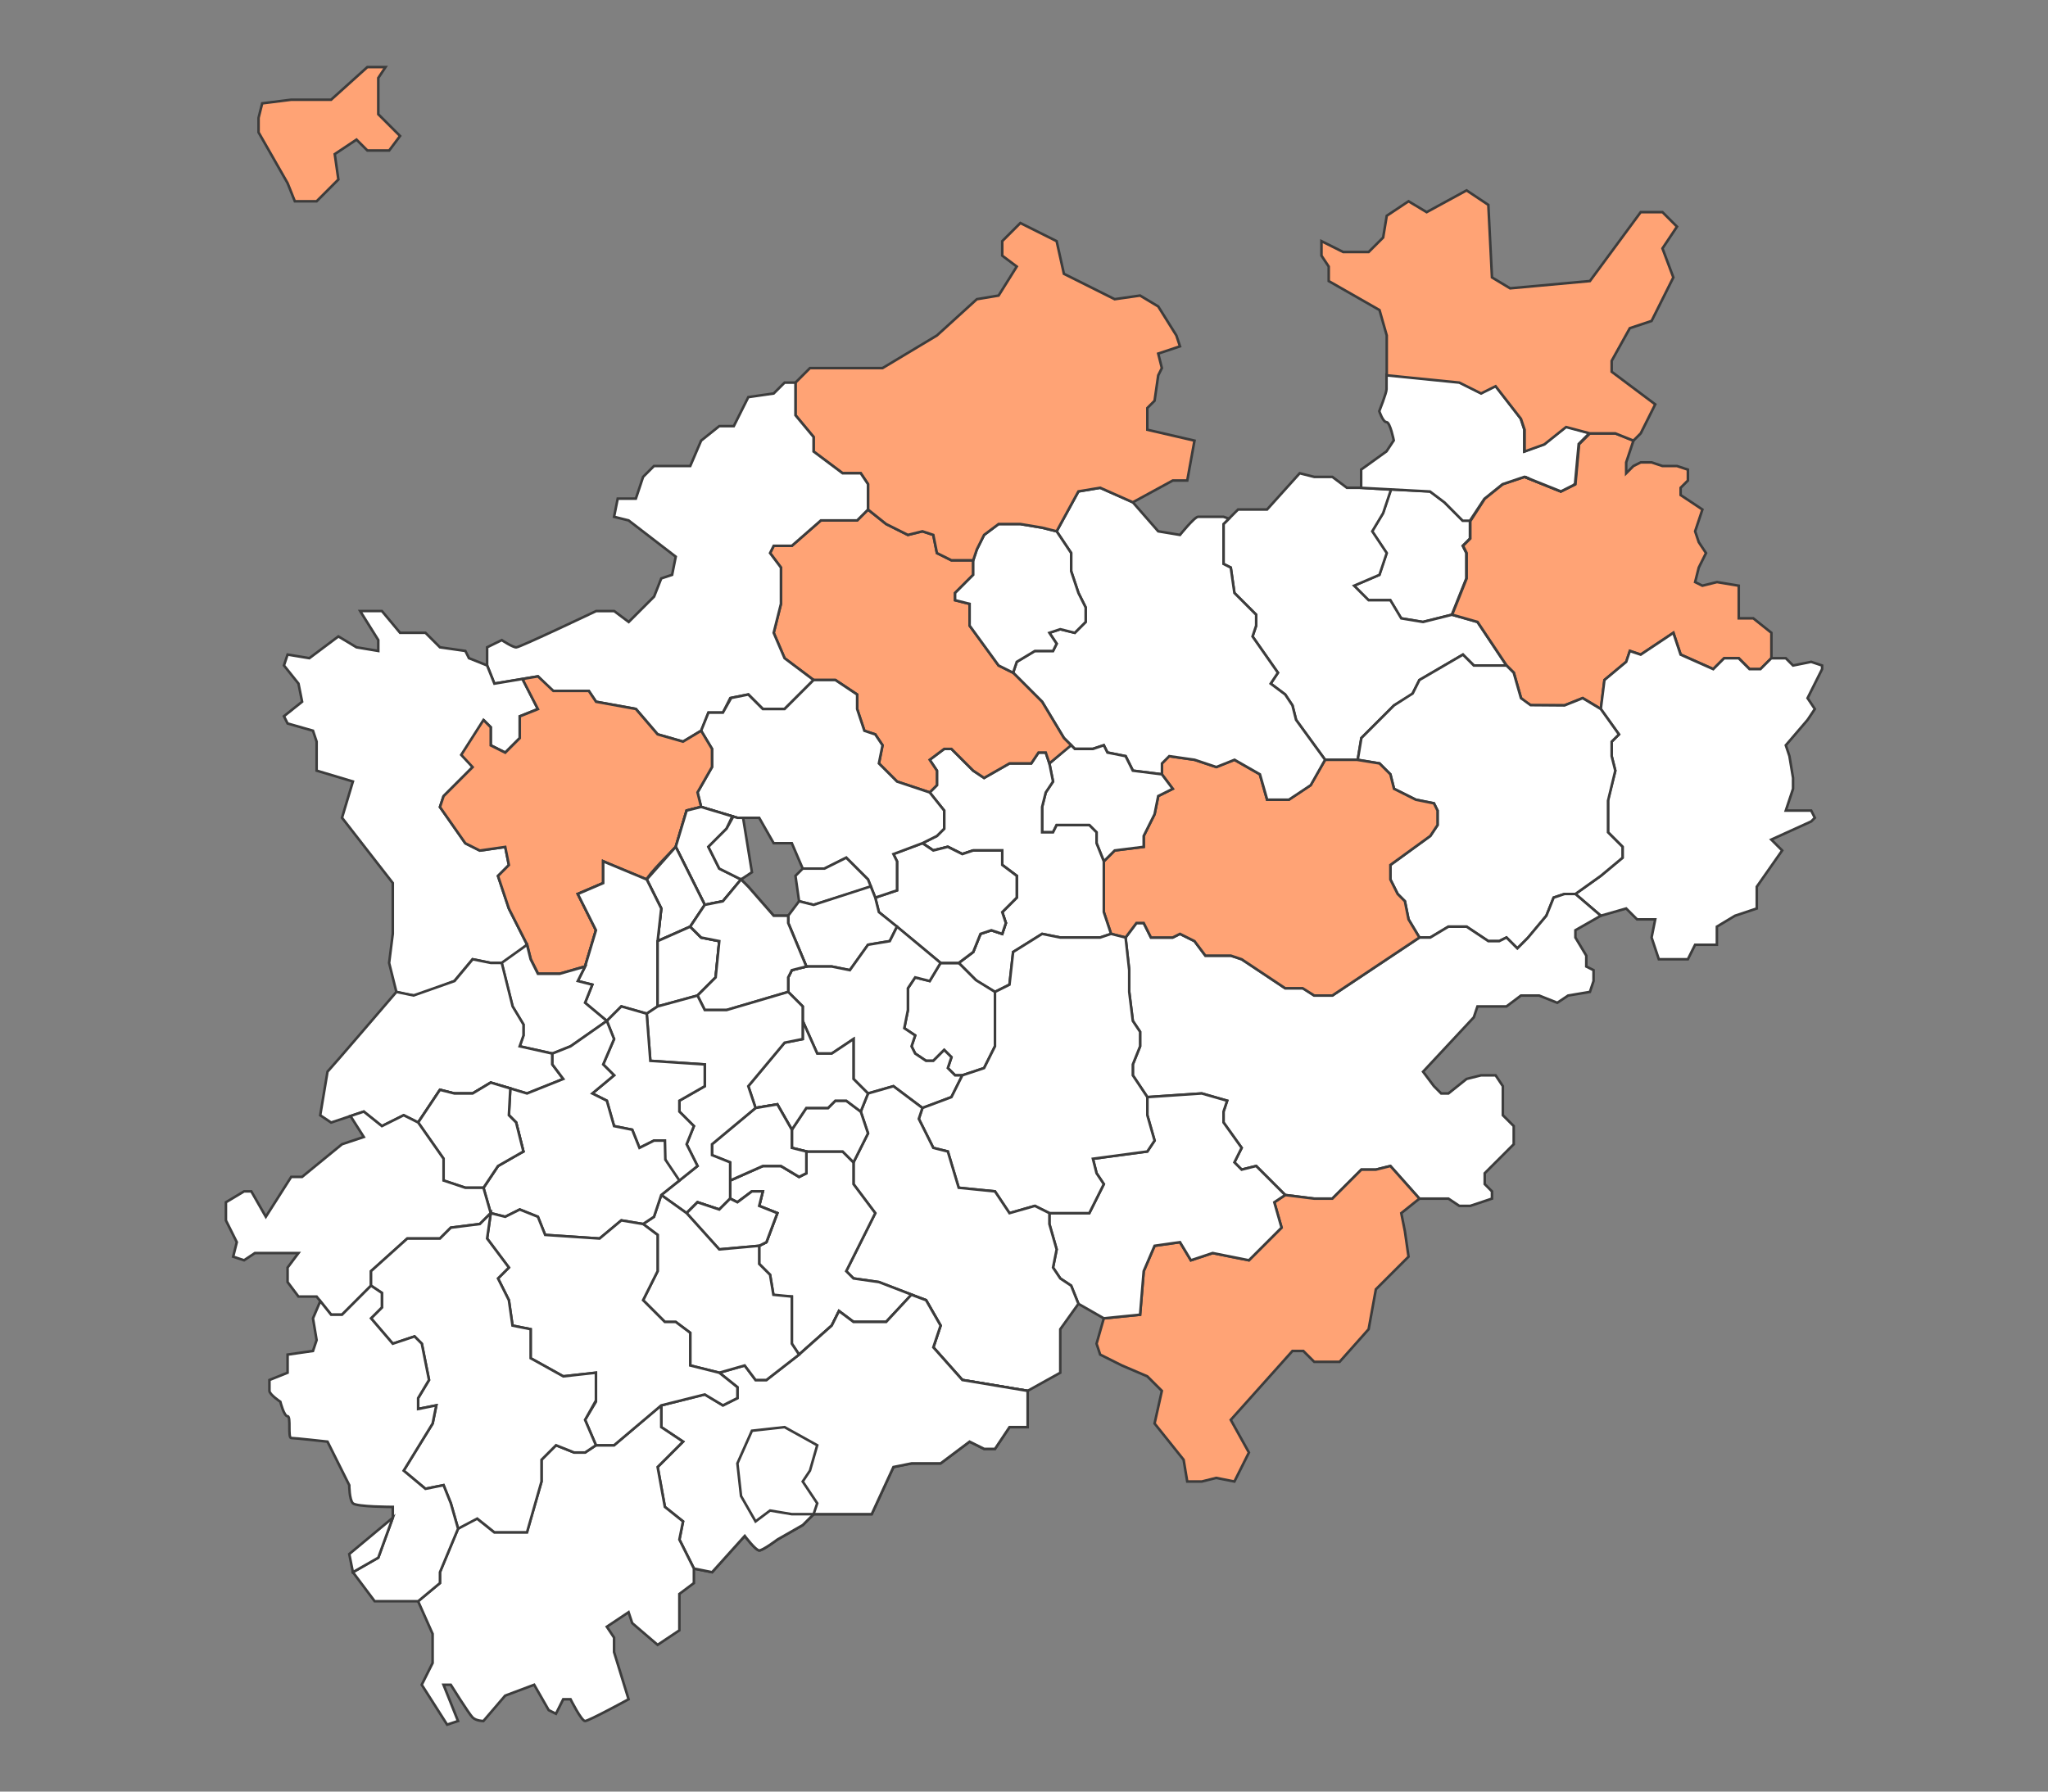 <?xml version="1.0" encoding="UTF-8"?> <svg xmlns="http://www.w3.org/2000/svg" id="Ebene_1" data-name="Ebene 1" viewBox="0 0 800 700"><rect x="0" y="0" width="800" height="700" fill="#808080" stroke="none"/><defs><style>.cls-1{fill:#fff;}.cls-1,.cls-2{stroke:#3c3c3c;stroke-miterlimit:10;}.cls-2{fill:#ffa375;}</style></defs><title>EvolvingRegions_Maps_v03</title><polygon class="cls-1" points="543.37 191.19 558.71 192 564.09 196.03 571.46 203.34 574.3 203.34 574.3 210.42 571.46 213.26 572.88 216.09 572.88 226.01 567.21 240.18 555.88 243.01 547.37 241.6 543.12 234.51 534.62 234.51 528.95 228.84 538.87 224.59 541.7 216.09 536.04 207.59 540.29 200.5 543.37 191.19"></polygon><polygon class="cls-1" points="543.28 191.19 558.61 192 563.99 196.03 571.37 203.34 574.2 203.34 574.2 210.42 571.37 213.26 572.78 216.09 572.78 226.01 567.12 240.18 555.78 243.01 547.28 241.6 543.03 234.51 534.52 234.51 528.86 228.84 538.77 224.59 541.61 216.09 535.94 207.59 540.19 200.5 543.28 191.19"></polygon><polyline class="cls-1" points="541.7 146.65 570.05 149.49 578.55 153.74 584.22 150.91 594.13 163.66 595.55 167.91 595.55 176.41 603.44 173.58 611.93 166.72 621.06 169.33 616.81 173.58 615.39 189.16"></polyline><polyline class="cls-1" points="531.78 190.58 526.12 190.58 520.45 186.33 513.36 186.33 507.7 184.91 494.94 199.08 483.61 199.08 477.94 204.75 477.94 220.34 480.77 221.76 482.19 231.68 490.69 240.18 490.69 244.43 489.27 248.68 499.19 262.85 496.36 267.1 502.03 271.35 504.86 275.61 506.28 281.27 517.62 296.86 530.37 296.86 531.78 288.36 544.54 275.61 551.62 271.35 554.46 265.69 571.46 255.77 575.71 260.02 588.47 260.02 577.13 243.01 567.21 240.18 555.88 243.01 547.37 241.6 543.12 234.51 534.62 234.51 528.95 228.84 538.87 224.59 541.7 216.09 536.04 207.59 540.29 200.5 543.37 191.31 531.78 190.58"></polyline><path class="cls-2" d="M595.55,186.33l-8.5,2.84L580,194.83l-5.66,8.8v6.79l-2.84,2.84,1.42,2.83V226l-5.67,14.17,9.92,2.83,11.34,17,2.83,2.83,2.83,9.92s2.84,2.84,4.26,2.84h12.75l7.08-2.84,7.09,4.25,1.42-11.33,8.5-7.09,1.42-4.25,4.25,1.42,8.5-5.67,4.25-2.84,2.84,8.51,12.75,5.67,4.25-4.26h5.67l4.25,4.26h4.25l4.25-4.26v-9.92l-7.08-5.66h-5.67V228.84l-8.5-1.41L665,228.84l-2.84-1.41,1.42-5.67,2.83-5.67-2.83-4.25-1.42-4.25,1.42-4.25,1.42-4.26-8.5-5.66v-2.84l2.83-2.83V183.5l-4.25-1.42H649.4l-4.25-1.42H640.9l-2.84,1.42-2.83,2.83v-4.25l2.83-8.5L631,169.33h-9.92l-4.25,4.25-1.42,15.59L609.72,192Z"></path><path class="cls-1" d="M616.68,173.46l4.22-4.25-9.13-2.62-8.48,6.9-7.88,2.86v-8.56L594,163.51l-9.91-12.84-5.66,2.85-8.5-4.28-28.32-2.85v5.7c0,1.43-2.83,8.56-2.83,8.56s1.42,4.28,2.83,4.28,2.83,7.14,2.83,7.14l-2.83,4.28-9.91,7.13v7.13l26.9,1.43,5.67,4.28,7.08,7.14h2.83l5.66-8.57,7.08-5.7,8.5-2.86.25,0L609.6,192l5.58-2.81h.05v0l0,0Z"></path><polyline class="cls-1" points="595.55 186.33 609.72 192 615.39 189.16"></polyline><polyline class="cls-1" points="595.55 186.33 609.72 192 615.39 189.16"></polyline><polygon class="cls-1" points="625.31 277.02 626.73 265.69 635.23 258.6 636.65 254.35 640.9 255.77 653.65 247.26 656.49 255.77 669.24 261.44 673.49 257.18 679.16 257.18 683.41 261.44 687.66 261.44 691.91 257.18 697.58 257.18 700.41 260.02 707.5 258.6 711.75 260.02 711.75 261.44 708.92 267.1 706.08 272.77 708.92 277.02 706.08 281.27 697.58 291.19 699 295.44 700.41 303.95 700.41 308.2 697.58 316.7 707.5 316.7 708.92 319.53 707.5 320.95 691.91 328.04 696.16 332.29 686.24 346.46 686.24 354.96 677.74 357.79 670.66 362.05 670.66 369.13 662.15 369.13 659.32 374.8 647.98 374.8 645.15 366.3 646.57 359.21 639.48 359.21 635.23 354.96 625.31 357.79 615.39 349.29 625.31 342.21 633.81 335.12 633.81 330.87 628.14 325.2 628.14 312.45 630.98 301.11 629.56 295.44 629.56 289.77 632.4 286.94 625.31 277.02"></polygon><polygon class="cls-1" points="615.39 349.29 625.31 342.21 633.81 335.12 633.81 330.87 628.14 325.2 628.14 312.86 630.98 301.11 629.56 295.44 629.56 289.78 632.4 286.94 625.31 277.02 618.23 272.77 611.14 275.61 597.9 275.51 594.13 272.77 591.3 262.85 588.47 260.02 575.71 260.02 571.46 255.77 554.46 265.69 551.83 270.94 544.54 275.61 531.79 288.36 530.37 296.86 538.87 298.28 543.12 302.53 544.54 308.2 553.04 312.45 560.13 313.87 561.54 316.7 561.54 322.37 558.71 326.62 543.12 337.96 543.12 343.62 545.96 349.29 548.79 352.13 550.21 359.21 554.46 366.3 558.71 366.3 565.79 362.05 572.88 362.05 581.38 367.71 585.63 367.71 588.47 366.3 592.72 370.55 596.97 366.3 604.05 357.79 606.89 350.71 611.14 349.29 615.39 349.29"></polygon><polygon class="cls-1" points="554.46 366.3 558.71 366.3 565.79 362.05 572.88 362.05 581.38 367.71 585.63 367.71 588.47 366.3 592.72 370.55 596.74 366.52 604.05 357.79 606.89 350.71 611.14 349.29 615.39 349.29 625.31 357.79 615.39 363.46 615.39 366.3 619.64 373.38 619.64 377.63 622.48 379.05 622.48 383.3 621.06 387.55 612.56 388.97 608.31 391.8 601.22 388.97 594.13 388.97 588.47 393.22 577.13 393.22 575.71 397.47 555.88 418.73 560.13 424.39 562.96 427.23 565.79 427.23 572.88 421.56 578.55 420.14 584.22 420.14 587.05 424.39 587.05 435.73 591.3 439.98 591.3 447.07 579.97 458.4 579.97 462.65 582.8 465.49 582.8 468.32 574.3 471.16 570.05 471.16 565.79 468.32 554.46 468.32 543.12 455.57 537.45 456.99 531.78 456.99 520.45 468.32 513.36 468.32 502.03 466.91 496.36 461.24 490.69 455.57 485.02 456.99 482.19 454.15 485.02 448.48 477.94 438.57 477.94 434.31 479.35 430.06 469.44 427.23 448.18 428.65 442.51 420.14 442.51 415.89 445.35 408.81 445.35 403.14 442.51 398.89 441.1 387.55 441.1 379.05 439.68 366.3 443.93 360.63 446.76 360.63 449.6 366.3 458.1 366.3 460.93 364.88 466.6 367.71 470.85 373.38 480.77 373.38 485.02 374.8 502.03 386.13 509.11 386.13 513.36 388.97 520.45 388.97 554.46 366.3"></polygon><polygon class="cls-2" points="439.68 366.3 443.93 360.63 446.76 360.63 449.6 366.3 458.1 366.3 460.93 364.88 466.6 367.71 470.85 373.38 480.77 373.38 485.02 374.8 502.03 386.13 508.86 386.13 513.36 388.97 520.45 388.97 554.46 366.3 550.21 359.21 548.79 352.13 545.96 349.29 543.12 343.62 543.12 337.95 558.71 326.62 561.54 322.37 561.54 316.7 560.13 313.87 553.04 312.45 544.54 308.2 543.12 302.53 538.87 298.28 530.07 296.86 517.62 296.86 511.95 306.78 503.44 312.45 494.94 312.45 492.11 302.53 482.19 296.86 475.1 299.69 466.6 296.86 456.68 295.44 453.85 298.28 453.85 302.53 458.1 308.2 452.43 311.03 451.01 318.12 446.76 326.62 446.76 330.87 435.43 332.29 431.18 336.54 431.18 356.38 434.01 364.88 439.68 366.3"></polygon><path class="cls-1" d="M412.75,207.59,421.26,192l8.5-1.42,12.75,5.67,9.92,11.34,8.5,1.41s5.67-7.08,7.09-7.08h9.92l2.11.72-2.11,2.11v15.59l2.83,1.42,1.42,9.92,8.5,8.5v4.25l-1.42,4.25,9.92,14.17-2.83,4.25,5.67,4.25,2.83,4.26,1.42,5.66,11.33,15.59L512,306.78l-8.51,5.67h-8.5l-2.83-9.92-9.92-5.67-7.09,2.84-8.5-2.84-9.92-1.42-2.83,2.84v4.25l-11.34-1.42-2.83-5.67L432.59,294l-1.42-2.84-4.25,1.42h-7.08l-4.25-4.25-8.51-14.17-11.33-11.34,1.42-4.25,7.08-4.25h7.09l1.41-2.83-2.83-4.26,4.25-1.41,5.67,1.41,4.25-4.25v-5.66l-2.83-5.67-2.84-8.51v-7.08Z"></path><polygon class="cls-1" points="409.92 298.28 418.19 290.96 419.84 292.61 426.92 292.61 431.18 291.19 432.59 294.03 439.68 295.44 442.51 301.11 453.85 302.53 458.1 308.2 452.43 311.03 451.01 318.12 446.76 326.62 446.76 330.87 435.43 332.29 431.18 336.54 428.34 329.45 428.34 325.2 425.51 322.37 412.75 322.37 411.34 325.2 407.08 325.2 407.08 315.28 408.5 309.61 411.34 305.36 409.92 298.28"></polygon><polygon class="cls-1" points="384.41 303.95 394.33 298.28 402.83 298.28 405.67 294.03 408.5 294.03 409.92 298.28 411.34 305.36 408.5 309.62 407.08 315.28 407.08 325.2 411.34 325.2 412.75 322.37 425.51 322.37 428.34 325.2 428.34 329.45 431.18 336.54 431.18 356.38 434.01 364.88 429.76 366.3 414.17 366.3 407.08 364.88 395.75 371.96 394.33 384.72 388.66 387.55 381.58 383.3 374.49 376.22 380.16 371.96 383 364.88 387.25 363.46 391.5 364.88 392.92 360.63 391.5 356.38 397.17 350.71 397.17 342.21 391.5 337.96 391.5 332.29 380.16 332.29 375.91 333.7 370.24 330.87 364.57 332.29 360.32 329.45 365.99 326.62 368.83 323.79 368.83 316.7 363.16 309.62 365.99 306.78 365.99 301.11 363.16 296.86 368.83 292.61 371.66 292.61 374.49 295.44 380.16 301.11 384.41 303.95"></polygon><polygon class="cls-2" points="395.75 262.85 407.08 274.19 415.59 288.36 418.42 291.19 409.92 298.28 408.5 294.03 405.67 294.03 402.83 298.28 394.33 298.28 384.41 303.95 380.16 301.11 371.66 292.61 368.82 292.61 363.16 296.86 365.99 301.11 365.99 306.78 363.16 309.62 350.4 305.36 343.32 298.28 344.74 291.19 341.9 286.94 337.65 285.52 334.82 277.02 334.82 271.35 326.31 265.69 317.81 265.69 306.48 257.18 302.22 247.26 305.06 235.93 305.06 221.76 300.81 216.09 302.22 213.26 309.31 213.26 320.64 203.34 334.82 203.34 339.07 199.09 346.15 204.75 354.65 209 360.32 207.59 364.57 209 365.99 216.09 371.66 218.92 380.16 218.92 380.16 224.59 373.08 231.68 373.08 234.51 378.74 235.93 378.74 244.43 390.08 260.02 395.75 262.85"></polygon><polygon class="cls-1" points="390.08 204.75 384.41 209 381.58 214.67 380.16 218.92 380.16 224.59 373.08 231.68 373.08 234.51 378.75 235.93 378.75 244.43 390.08 260.02 395.75 262.85 397.17 258.6 404.25 254.35 411.34 254.35 412.75 251.51 409.92 247.26 414.17 245.85 419.84 247.26 424.09 243.01 424.09 237.34 421.26 231.68 418.42 223.17 418.42 216.09 412.75 207.59 407.08 206.17 398.58 204.75 390.08 204.75"></polygon><polygon class="cls-2" points="310.73 149.49 310.73 162.24 317.81 170.74 317.81 176.41 329.15 184.91 336.23 184.91 339.07 189.17 339.07 199.09 346.15 204.75 354.65 209 360.32 207.59 364.57 209 365.99 216.09 371.66 218.92 380.16 218.92 381.58 214.67 384.41 209 390.08 204.75 398.58 204.75 407.08 206.17 412.75 207.59 421.26 192 429.76 190.58 442.51 196.25 458.1 187.75 463.77 187.75 466.6 172.16 448.18 167.91 448.18 159.41 451.01 156.57 452.43 146.66 453.85 143.82 452.43 138.15 460.93 135.32 459.52 131.07 452.43 119.73 445.35 115.48 435.43 116.9 415.59 106.98 412.75 94.22 398.58 87.14 391.5 94.22 391.5 99.89 397.17 104.14 390.08 115.48 381.58 116.9 365.99 131.07 344.74 143.82 316.39 143.82 310.73 149.49"></polygon><path class="cls-1" d="M239.87,201.92l1.42-7.09h7.09l2.83-8.5,4.25-4.25h14.17l4.25-9.92,7.09-5.67h5.67l5.67-11.33,9.91-1.42,4.26-4.25h4.25v12.75l7.08,8.5v5.67l11.34,8.5h7.08l2.84,4.26v9.92l-4.25,4.25H320.65l-11.34,9.92h-7.09l-1.41,2.83,4.25,5.67v14.17l-2.84,11.33,4.26,9.92,11.33,8.51L306.48,277H298l-5.66-5.67-7.09,1.42-2.83,5.67h-5.67l-2.84,7.08-7.08,4.26-9.92-2.84-8.5-9.92-15.59-2.83L230,269.94H215.78l-5.66-5.67-17,2.83L190.28,260v-7.09L196,250.1s4.25,2.83,5.66,2.83,31.18-14.17,31.18-14.17h7.08l5.67,4.25,9.92-9.92L258.3,226l4.25-1.42,1.41-7.08-18.42-14.17Z"></path><polygon class="cls-2" points="445.35 513.67 431.18 515.09 428.34 525 429.76 529.26 438.26 533.51 448.18 537.76 453.85 543.43 451.01 556.18 462.35 570.35 463.77 578.85 469.44 578.85 475.1 577.44 482.19 578.85 487.86 567.52 480.77 554.76 504.86 527.84 509.11 527.84 513.36 532.09 523.28 532.09 534.62 519.34 537.45 503.75 550.21 491 548.79 481.08 547.37 473.99 554.46 468.32 543.12 455.57 537.45 456.99 531.78 456.99 520.45 468.32 513.36 468.32 502.03 466.91 497.78 469.74 500.61 479.66 487.86 492.41 473.69 489.58 465.19 492.41 460.93 485.33 451.01 486.75 446.76 496.66 445.35 513.67"></polygon><polygon class="cls-1" points="421.26 509.42 431.18 515.09 445.35 513.67 446.76 496.66 451.01 486.75 460.93 485.33 465.19 492.41 473.69 489.58 487.86 492.41 500.61 479.66 497.78 469.74 502.03 466.91 490.69 455.57 485.02 456.99 482.19 454.15 485.02 448.48 477.94 438.56 477.94 434.31 479.36 430.06 469.44 427.23 448.18 428.65 448.18 435.73 451.01 445.65 448.18 449.9 426.92 452.74 428.34 458.4 431.18 462.65 425.51 473.99 409.92 473.99 409.92 478.24 412.75 488.16 411.34 495.25 414.17 499.5 418.42 502.33 421.26 509.42"></polygon><polygon class="cls-1" points="375.91 420.14 384.41 417.31 388.66 408.81 388.66 396.05 388.66 387.55 381.21 382.94 374.49 376.22 367.41 376.22 363.16 383.3 357.49 381.88 354.65 386.13 354.65 394.64 353.24 401.72 357.49 404.56 356.07 408.81 357.49 411.64 361.74 414.48 364.57 414.48 368.82 410.23 371.66 413.06 370.24 417.31 373.08 420.14 375.91 420.14"></polygon><polygon class="cls-1" points="350.4 336.54 350.4 347.87 341.9 350.71 343.32 356.38 358.9 369.13 367.41 376.22 374.49 376.22 380.16 371.96 383 364.88 387.25 363.46 391.5 364.88 392.91 360.63 391.5 356.38 397.17 350.71 397.17 342.21 391.5 337.95 391.5 332.29 380.16 332.29 375.91 333.7 370.24 330.87 364.57 332.29 360.32 329.45 348.99 333.7 350.4 336.54"></polygon><polygon class="cls-1" points="350.4 336.54 350.4 347.87 341.9 350.71 343.32 356.38 358.9 369.13 367.41 376.22 374.49 376.22 380.16 371.96 383 364.88 387.25 363.46 391.5 364.88 392.91 360.63 391.5 356.38 397.17 350.71 397.17 342.21 391.5 337.95 391.5 332.29 380.16 332.29 375.91 333.7 370.24 330.87 364.57 332.29 360.32 329.45 348.99 333.7 350.4 336.54"></polygon><polygon class="cls-1" points="272.47 309.61 273.88 315.28 288.05 319.53 296.56 319.53 302.22 329.45 309.31 329.45 313.56 339.37 322.06 339.37 330.56 335.12 339.07 343.62 341.9 350.71 350.4 347.88 350.4 336.54 348.99 333.7 360.32 329.45 365.99 326.62 368.82 323.79 368.82 316.7 363.16 309.61 350.4 305.36 343.32 298.28 344.74 291.19 341.9 286.94 337.65 285.52 334.82 277.02 334.82 271.36 326.31 265.69 317.81 265.69 306.48 277.02 297.97 277.02 292.31 271.36 285.62 272.69 282.38 278.44 276.72 278.44 273.88 285.52 278.13 292.61 278.13 299.7 272.47 309.61"></polygon><path class="cls-1" d="M188.86,281.27l2.83,2.84v7.08l5.67,2.84,5.67-5.67v-8.5l7.09-2.84-6-11.75-11,1.83L190.28,260l-7.09-2.84-1.41-2.83-9.92-1.42-5.67-5.67h-9.92l-7.09-8.5h-8.5l7.09,11.34v4.25l-8.51-1.42-7.08-4.25-11.34,8.5-8.5-1.41L110.92,260l5.67,7.08,1.42,7.09-7.09,5.67,1.42,2.83,9.92,2.83,1.42,4.26v11.33l14.17,4.25-4.25,14.17L153.43,345v19.84L152,376.22l2.83,11.33a61.25,61.25,0,0,0,7.09,1.42c1.41,0,15.58-5.67,15.58-5.67l7.09-8.5,7.08,1.42H196c1.41,0,9.91-7.09,9.91-7.09L198.78,355l-4.25-12.75,4.25-4.25-1.42-7.09-9.92,1.42-5.66-2.84-9.92-14.17,1.41-4.25,11.34-11.34"></path><path class="cls-2" d="M205.15,265.1l5-.83,6,5.67H230l2.84,4.25L248.38,277l8.5,9.92,9.92,2.84,7.08-4.26,4.25,7.09v7.08l-5.66,9.92,1.41,5.67-5.67,1.42L264,330.87s-11.33,11.34-11.33,12.75-17-7.08-17-7.08V345l-9.92,4.25,7.09,14.17-4.25,14.17-9.92,2.84h-8.5l-2.84-5.67-1.42-5.67L198.78,355l-4.25-12.75,4.25-4.26-1.42-7.08-9.92,1.42-5.67-2.84-9.91-14.17,1.41-4.25,11.34-11.34-4.44-4.79,8.69-13.63,2.83,2.84v7.08l5.67,2.84,5.67-5.67v-8.5l7.09-2.84-5.89-11.47Z"></path><polygon class="cls-1" points="317.81 353.54 312.14 352.13 310.73 342.21 313.56 339.37 322.06 339.37 330.56 335.12 339.07 343.62 340.22 346.5 317.81 353.54"></polygon><polygon class="cls-1" points="275.3 353.54 282.38 352.13 289.47 343.62 280.97 339.37 276.72 330.87 283.8 323.79 286.06 318.94 273.88 315.28 268.21 316.7 263.96 330.87 275.3 353.54"></polygon><polygon class="cls-1" points="275.3 353.54 282.38 352.13 289.47 343.62 280.97 339.37 276.72 330.87 283.8 323.79 286.06 318.94 273.88 315.28 268.21 316.7 263.96 330.87 275.3 353.54"></polygon><polygon class="cls-1" points="293.72 340.79 290.27 319.53 288.05 319.53 286.43 319.05 283.8 323.79 276.72 330.87 280.97 339.37 289.47 343.62 293.72 340.79"></polygon><polygon class="cls-1" points="317.81 353.54 312.14 352.13 307.89 357.79 307.89 360.63 314.98 377.63 324.9 377.63 331.98 379.05 339.07 369.13 347.57 367.71 350.4 362.05 343.32 356.38 341.9 350.71 340.14 346.31 317.81 353.54"></polygon><polygon class="cls-1" points="309.31 379.05 307.89 381.88 307.89 387.55 313.56 393.22 313.56 398.89 319.23 411.64 324.9 411.64 333.4 405.97 333.4 421.56 339.07 427.23 348.99 424.39 360.32 432.9 371.66 428.65 375.91 420.14 373.08 420.14 370.24 417.31 371.66 413.06 368.82 410.23 364.57 414.48 361.74 414.48 357.49 411.64 356.07 408.81 357.49 404.56 353.24 401.72 354.65 394.64 354.65 386.13 357.49 381.88 363.16 383.3 367.41 376.22 350.4 362.05 347.57 367.71 339.07 369.13 331.98 379.05 324.9 377.63 314.98 377.63 309.31 379.05"></polygon><polygon class="cls-1" points="358.91 437.15 364.57 448.49 370.24 449.9 374.49 464.07 388.66 465.49 394.33 473.99 404.25 471.16 409.92 473.99 425.51 473.99 431.18 462.66 428.34 458.4 426.92 452.74 448.18 449.9 451.01 445.65 448.18 435.73 448.18 428.65 442.51 420.14 442.51 415.89 445.35 408.81 445.35 403.14 442.51 398.89 441.1 387.55 441.1 379.05 439.68 366.3 434.01 364.88 429.76 366.3 414.17 366.3 407.08 364.88 395.75 371.96 394.33 384.72 388.66 387.55 388.66 408.81 384.41 417.31 375.91 420.14 371.66 428.65 360.32 432.9 358.91 437.15"></polygon><polygon class="cls-1" points="333.4 454.15 333.4 462.66 341.9 473.99 330.56 496.67 333.4 499.5 343.32 500.92 361.74 508 367.41 517.92 364.57 526.42 375.91 539.18 401.42 543.43 414.17 536.34 414.17 519.34 421.26 509.42 418.42 502.33 414.17 499.5 411.34 495.25 412.75 488.16 409.92 478.24 409.92 473.99 404.25 471.16 394.33 473.99 388.66 465.49 374.49 464.07 370.24 449.9 364.57 448.49 358.91 437.15 360.32 432.9 348.99 424.39 339.07 427.23 336.23 434.31 339.07 442.82 333.4 454.15"></polygon><polygon class="cls-1" points="309.31 506.58 309.31 525 312.14 529.26 324.9 517.92 327.73 512.25 333.4 516.5 346.15 516.5 356.21 505.88 343.32 500.92 333.4 499.5 330.56 496.66 341.9 473.99 333.4 462.65 333.4 454.15 329.15 449.9 314.98 449.9 314.98 458.4 312.14 459.82 305.06 455.57 297.97 455.57 285.22 461.24 285.22 468.32 288.05 469.74 293.72 465.49 297.97 465.49 296.56 471.16 303.64 473.99 299.39 485.33 296.56 486.75 296.56 493.83 300.81 498.08 302.22 506.58 309.31 506.58"></polygon><polygon class="cls-2" points="147.77 44.63 147.77 30.46 150.6 26.2 143.51 26.2 129.34 38.96 113.76 38.96 102.42 40.38 101 46.04 101 51.71 112.34 71.55 115.17 78.64 123.68 78.64 132.18 70.13 130.76 60.21 139.26 54.55 143.51 58.8 152.02 58.8 156.27 53.13 147.77 44.63"></polygon><polygon class="cls-2" points="541.7 131.07 541.7 146.65 570.05 149.49 578.55 153.74 584.22 150.91 594.13 163.66 595.55 167.91 595.55 176.41 603.26 173.64 611.75 166.86 621.06 169.33 630.98 169.33 638.06 172.16 640.9 169.33 646.57 157.99 629.56 145.24 629.56 140.99 636.65 128.23 645.15 125.4 653.65 108.39 649.4 97.06 655.07 88.56 649.4 82.89 640.9 82.89 621.06 109.81 589.88 112.65 582.8 108.39 581.38 80.05 572.88 74.39 557.29 82.89 550.21 78.64 541.7 84.31 540.29 92.81 534.62 98.47 524.7 98.47 516.2 94.22 516.2 99.89 519.03 104.14 519.03 109.81 538.87 121.15 541.7 131.07"></polygon><path class="cls-1" d="M299.39,539.18h-4.25l-4.25-5.67L281,536.34l7.08,5.67v4.25l-5.66,2.84-7.09-4.26-17,4.26v8.5l8.5,5.67-9.92,9.92,2.83,15.58,7.09,5.67-1.42,7.09,5.67,11.33,7.08,1.42,12.76-14.17s4.25,5.67,5.67,5.67,7.08-4.25,7.08-4.25l9.92-5.67,4.25-4.25h22.67L349,573.19l7.08-1.42h11.34l11.33-8.5,5.67,2.83h4.25l5.67-8.5h7.09V543.43l-25.51-4.25-11.34-12.76,2.84-8.5L361.74,508,356,505.88l-9.85,10.62H333.4l-5.67-4.25-2.83,5.67-12.76,11.34Z"></path><path class="cls-1" d="M299.39,539.18h-4.25l-4.25-5.67L281,536.34l7.08,5.67v4.25l-5.66,2.84-7.09-4.26-17,4.26v8.5l8.5,5.67-9.92,9.92,2.83,15.58,7.09,5.67-1.42,7.09,5.67,11.33,7.08,1.42,12.76-14.17s4.25,5.67,5.67,5.67,7.08-4.25,7.08-4.25l9.92-5.67,4.25-4.25h22.67L349,573.19l7.08-1.42h11.34l11.33-8.5,5.67,2.83h4.25l5.67-8.5h7.09V543.43l-25.51-4.25-11.34-12.76,2.84-8.5L361.74,508,356,505.88l-9.85,10.62H333.4l-5.67-4.25-2.83,5.67-12.76,11.34Z"></path><polygon class="cls-1" points="319.23 587.36 313.56 578.85 316.39 574.6 319.23 564.68 306.48 557.6 293.72 559.01 288.05 571.77 289.47 584.52 295.14 594.44 300.81 590.19 309.31 591.61 317.81 591.61 319.23 587.36"></polygon><polygon class="cls-1" points="309.31 448.49 309.31 441.4 314.98 432.9 323.48 432.9 326.31 430.06 330.56 430.06 336.23 434.31 339.07 442.82 333.4 454.15 329.15 449.9 314.98 449.9 309.31 448.49"></polygon><polygon class="cls-1" points="306.48 407.39 292.31 424.39 295.14 432.9 303.64 431.48 309.31 441.4 314.98 432.9 323.48 432.9 326.31 430.06 330.56 430.06 336.23 434.31 339.07 427.23 333.4 421.56 333.4 405.97 324.9 411.64 319.23 411.64 313.56 398.89 313.56 405.97 306.48 407.39"></polygon><polygon class="cls-1" points="278.13 447.07 278.13 451.32 285.22 454.15 285.22 461.24 297.97 455.57 305.06 455.57 312.14 459.82 314.98 458.4 314.98 449.9 309.31 448.49 309.31 441.4 303.64 431.48 295.14 432.9 278.13 447.07"></polygon><polygon class="cls-1" points="278.13 447.07 278.13 451.32 285.22 454.15 285.22 461.24 297.97 455.57 305.06 455.57 312.14 459.82 314.98 458.4 314.98 449.9 309.31 448.49 309.31 441.4 303.64 431.48 295.14 432.9 278.13 447.07"></polygon><polygon class="cls-1" points="256.88 367.71 269.63 362.05 275.3 353.54 263.96 330.87 252.63 343.62 258.3 354.96 256.88 367.71"></polygon><polygon class="cls-1" points="256.88 367.71 269.63 362.05 275.3 353.54 263.96 330.87 252.63 343.62 258.3 354.96 256.88 367.71"></polygon><polygon class="cls-1" points="231.37 384.72 228.54 391.8 237.04 398.89 242.71 393.22 252.63 396.05 256.88 393.22 256.96 367 258.3 354.96 252.63 343.62 235.62 336.54 235.62 345.04 225.7 349.29 232.79 363.46 228.54 377.63 225.7 383.3 231.37 384.72"></polygon><polygon class="cls-1" points="231.37 384.72 228.54 391.8 237.04 398.89 242.71 393.22 252.63 396.05 256.88 393.22 256.96 367 258.3 354.96 252.63 343.62 235.62 336.54 235.62 345.04 225.7 349.29 232.79 363.46 228.54 377.63 225.7 383.3 231.37 384.72"></polygon><polygon class="cls-1" points="272.47 388.97 279.55 381.88 280.97 367.71 273.88 366.3 269.63 362.05 256.88 367.71 256.88 393.22 272.47 388.97"></polygon><polygon class="cls-1" points="272.47 388.97 279.55 381.88 280.97 367.71 273.88 366.3 269.63 362.05 256.88 367.71 256.88 393.22 272.47 388.97"></polygon><polygon class="cls-1" points="275.3 394.64 283.8 394.64 307.89 387.55 307.89 381.88 309.31 379.05 314.98 377.63 307.89 360.63 307.89 357.79 302.22 357.79 292.31 346.46 289.47 343.62 282.38 352.13 275.3 353.54 269.63 362.05 273.88 366.3 280.97 367.71 279.55 381.88 272.47 388.97 275.3 394.64"></polygon><polygon class="cls-1" points="275.3 394.64 283.8 394.64 307.89 387.55 307.89 381.88 309.31 379.05 314.98 377.63 307.89 360.63 307.89 357.79 302.22 357.79 292.31 346.46 289.47 343.62 282.38 352.13 275.3 353.54 269.63 362.05 273.88 366.3 280.97 367.71 279.55 381.88 272.47 388.97 275.3 394.64"></polygon><polygon class="cls-1" points="254.04 414.48 275.3 415.89 275.3 424.39 265.38 430.06 265.38 434.31 271.05 439.98 268.21 447.07 272.46 455.57 258.3 466.91 268.21 473.99 272.46 469.74 280.97 472.57 285.22 468.32 285.22 454.15 278.13 451.32 278.13 447.07 295.14 432.9 292.3 424.39 306.48 407.39 313.56 405.97 313.56 393.22 307.89 387.55 283.8 394.64 275.3 394.64 272.46 388.97 256.88 393.22 252.63 396.05 254.04 414.48"></polygon><polygon class="cls-1" points="280.97 488.16 296.56 486.75 299.39 485.33 303.64 473.99 296.56 471.16 297.97 465.49 293.72 465.49 288.05 469.74 285.22 468.32 280.97 472.57 272.47 469.74 268.21 473.99 280.97 488.16"></polygon><polygon class="cls-1" points="280.97 488.16 296.56 486.75 299.39 485.33 303.64 473.99 296.56 471.16 297.97 465.49 293.72 465.49 288.05 469.74 285.22 468.32 280.97 472.57 272.47 469.74 268.21 473.99 280.97 488.16"></polygon><polygon class="cls-1" points="251.21 478.24 256.88 482.49 256.88 496.66 251.21 508 259.71 516.5 263.96 516.5 269.63 520.75 269.63 533.51 280.97 536.34 290.89 533.51 295.14 539.18 299.39 539.18 312.14 529.26 309.31 525 309.31 506.58 302.11 505.88 300.81 498.08 296.56 493.83 296.56 486.75 280.97 488.16 268.21 473.99 258.3 466.91 255.46 475.41 251.21 478.24"></polygon><polygon class="cls-1" points="239.87 420.14 235.62 415.89 239.87 405.97 237.04 398.89 242.71 393.22 252.63 396.05 254.04 414.48 275.3 415.89 275.3 424.39 265.38 430.06 265.38 434.31 271.05 439.98 268.21 447.07 272.47 455.57 264.64 461.83 259.71 452.74 259.71 445.65 255.46 445.65 249.79 448.49 246.96 441.4 239.87 439.98 237.04 430.06 231.37 427.23 239.87 420.14"></polygon><polygon class="cls-1" points="203.03 408.81 215.78 411.64 222.87 408.81 237.04 398.89 228.54 391.8 231.37 384.72 225.7 383.3 228.54 377.63 218.62 380.47 210.12 380.47 207.28 374.8 205.87 369.13 195.95 376.22 200.2 393.22 204.45 400.31 204.45 404.56 203.03 408.81"></polygon><path class="cls-1" d="M211.53,578.85v-8.5l5.67-5.67,7.09,2.84h4.25l4.25-2.84h7.08l18.43-15.59v8.51l8.5,5.67-9.92,9.91,2.83,15.59,7.09,5.67-1.42,7.09,5.67,11.33v5.67l-5.67,4.25V637l-8.5,5.67-9.92-8.5-1.42-4.25-8.5,5.67,2.83,4.25v5.66l5.67,18.43s-15.59,8.5-17,8.5-5.67-8.5-5.67-8.5H220l-2.83,5.66-2.83-1.41-5.67-9.92-11.34,4.25-8.5,9.92s-2.83,0-4.25-1.42-8.5-12.75-8.5-12.75h-2.84l5.67,14.17-4.25,1.41-9.92-15.58,4.25-8.5V638.37l-5.67-12.75,8.51-7.09v-4.25l7.08-17L186,593l7.08,5.67h12.75Z"></path><path class="cls-1" d="M127.93,418.73c1.41-1.42,26.92-31.18,26.92-31.18l6.7,1.39,16-5.64,7.09-8.5,7.08,1.42H196l4.25,17,4.25,7.08v4.26L203,408.81l12.75,2.83v4.25l4.26,5.67-14.17,5.67L191.69,423l-7.08,4.25h-7.09l-5.66-1.42-8.51,12.76-5.66-2.84L149.18,440l-7.08-5.67-12.76,4.26-4.25-2.84Z"></path><polygon class="cls-1" points="201.61 438.57 204.45 449.9 201.61 451.32 194.53 455.57 188.86 464.07 191.69 473.99 197.36 475.41 203.03 472.57 210.12 475.41 212.95 482.5 234.21 483.91 242.71 476.83 251.21 478.24 255.46 475.41 258.3 466.91 265.38 461.24 259.9 453.08 259.71 445.65 255.46 445.65 249.79 448.49 246.96 441.4 239.87 439.98 237.04 430.06 231.37 427.23 239.87 420.14 235.62 415.89 239.87 405.97 237.04 398.89 222.87 408.81 215.78 411.64 215.78 415.89 220.03 421.56 205.87 427.23 198.92 425.15 198.78 435.73 201.61 438.57"></polygon><polygon class="cls-1" points="173.27 452.74 173.27 461.24 181.78 464.07 188.86 464.07 194.53 455.57 204.45 449.9 201.61 438.57 198.78 435.73 199.35 425.27 191.69 422.98 184.61 427.23 177.52 427.23 171.86 425.81 163.35 438.57 173.27 452.74"></polygon><polygon class="cls-1" points="173.27 452.74 173.27 461.24 181.78 464.07 188.86 464.07 194.53 455.57 204.45 449.9 201.61 438.57 198.78 435.73 199.35 425.27 191.69 422.98 184.61 427.23 177.52 427.23 171.86 425.81 163.35 438.57 173.27 452.74"></polygon><polygon class="cls-1" points="103.84 475.41 113.76 459.82 118.01 459.82 133.59 447.07 142.1 444.23 136.9 436.05 142.1 434.31 149.18 439.98 157.69 435.73 163.35 438.57 173.27 452.74 173.27 461.24 181.78 464.07 188.86 464.07 191.69 473.99 187.44 478.24 176.11 479.66 171.85 483.91 159.1 483.91 144.93 496.67 144.93 502.33 133.59 513.67 129.34 513.67 123.68 506.58 116.59 506.58 112.34 500.92 112.34 495.25 116.59 489.58 99.59 489.58 95.33 492.41 91.08 491 92.5 485.33 88.25 476.83 88.25 469.74 95.33 465.49 98.17 465.49 103.84 475.41"></polygon><polygon class="cls-1" points="198.78 495.25 194.53 499.5 198.78 508 200.2 517.92 207.28 519.34 207.28 530.67 220.03 537.76 232.79 536.34 232.79 547.68 228.54 554.76 232.79 564.68 239.87 564.68 258.3 549.1 275.3 544.84 282.38 549.1 288.05 546.26 288.05 542.01 280.97 536.34 269.63 533.51 269.63 520.75 263.96 516.5 259.71 516.5 251.21 508 256.88 496.66 256.88 482.49 251.21 478.24 242.71 476.82 234.21 483.91 212.95 482.49 210.12 475.41 203.03 472.57 197.36 475.41 191.69 473.99 190.28 483.91 198.78 495.25"></polygon><polygon class="cls-1" points="144.93 515.09 153.43 525 161.94 522.17 164.77 525 167.6 539.18 163.35 546.26 163.35 550.51 170.44 549.1 169.02 556.18 157.69 574.6 166.19 581.69 173.27 580.27 176.11 587.36 178.94 597.27 186.42 593.34 193.11 598.69 205.87 598.69 211.53 578.85 211.53 570.35 217.2 564.68 224.29 567.52 228.54 567.52 232.79 564.68 228.54 554.76 232.79 547.2 232.79 536.34 220.04 537.76 207.28 530.67 207.28 519.34 200.2 517.92 198.78 508 194.53 499.5 198.78 495.25 190.28 483.91 191.69 473.99 187.44 478.24 176.11 479.66 171.86 483.91 159.1 483.91 144.93 496.66 144.93 502.33 149.18 505.17 149.18 510.83 144.93 515.09"></polygon><path class="cls-1" d="M137.85,614.28l8.5,11.34h17l8.51-7.09v-4.25l7.08-17-2.83-9.91-2.84-7.09-7.08,1.42-8.51-7.09L169,556.18l1.42-7.09-7.09,1.42v-4.25l4.25-7.08L164.77,525l-2.83-2.84L153.43,525l-8.5-9.92,4.25-4.25v-5.67l-4.25-2.84L133.6,513.67h-4.26l-4.22-5.28-2.86,6.7,1.42,8.5-1.42,4.25-9.92,1.42v7.08l-7.09,2.84v4.25c0,1.41,4.26,4.25,4.26,4.25s1.41,5.67,2.83,5.67,0,8.5,1.42,8.5,14.17,1.42,14.17,1.42l8.5,17s0,5.67,1.42,7.09,15.58,1.41,15.58,1.41V593l-5.66,15.59Z"></path><polygon class="cls-1" points="136.43 607.19 153.43 593.02 147.77 608.61 137.85 614.28 136.43 607.19"></polygon></svg> 